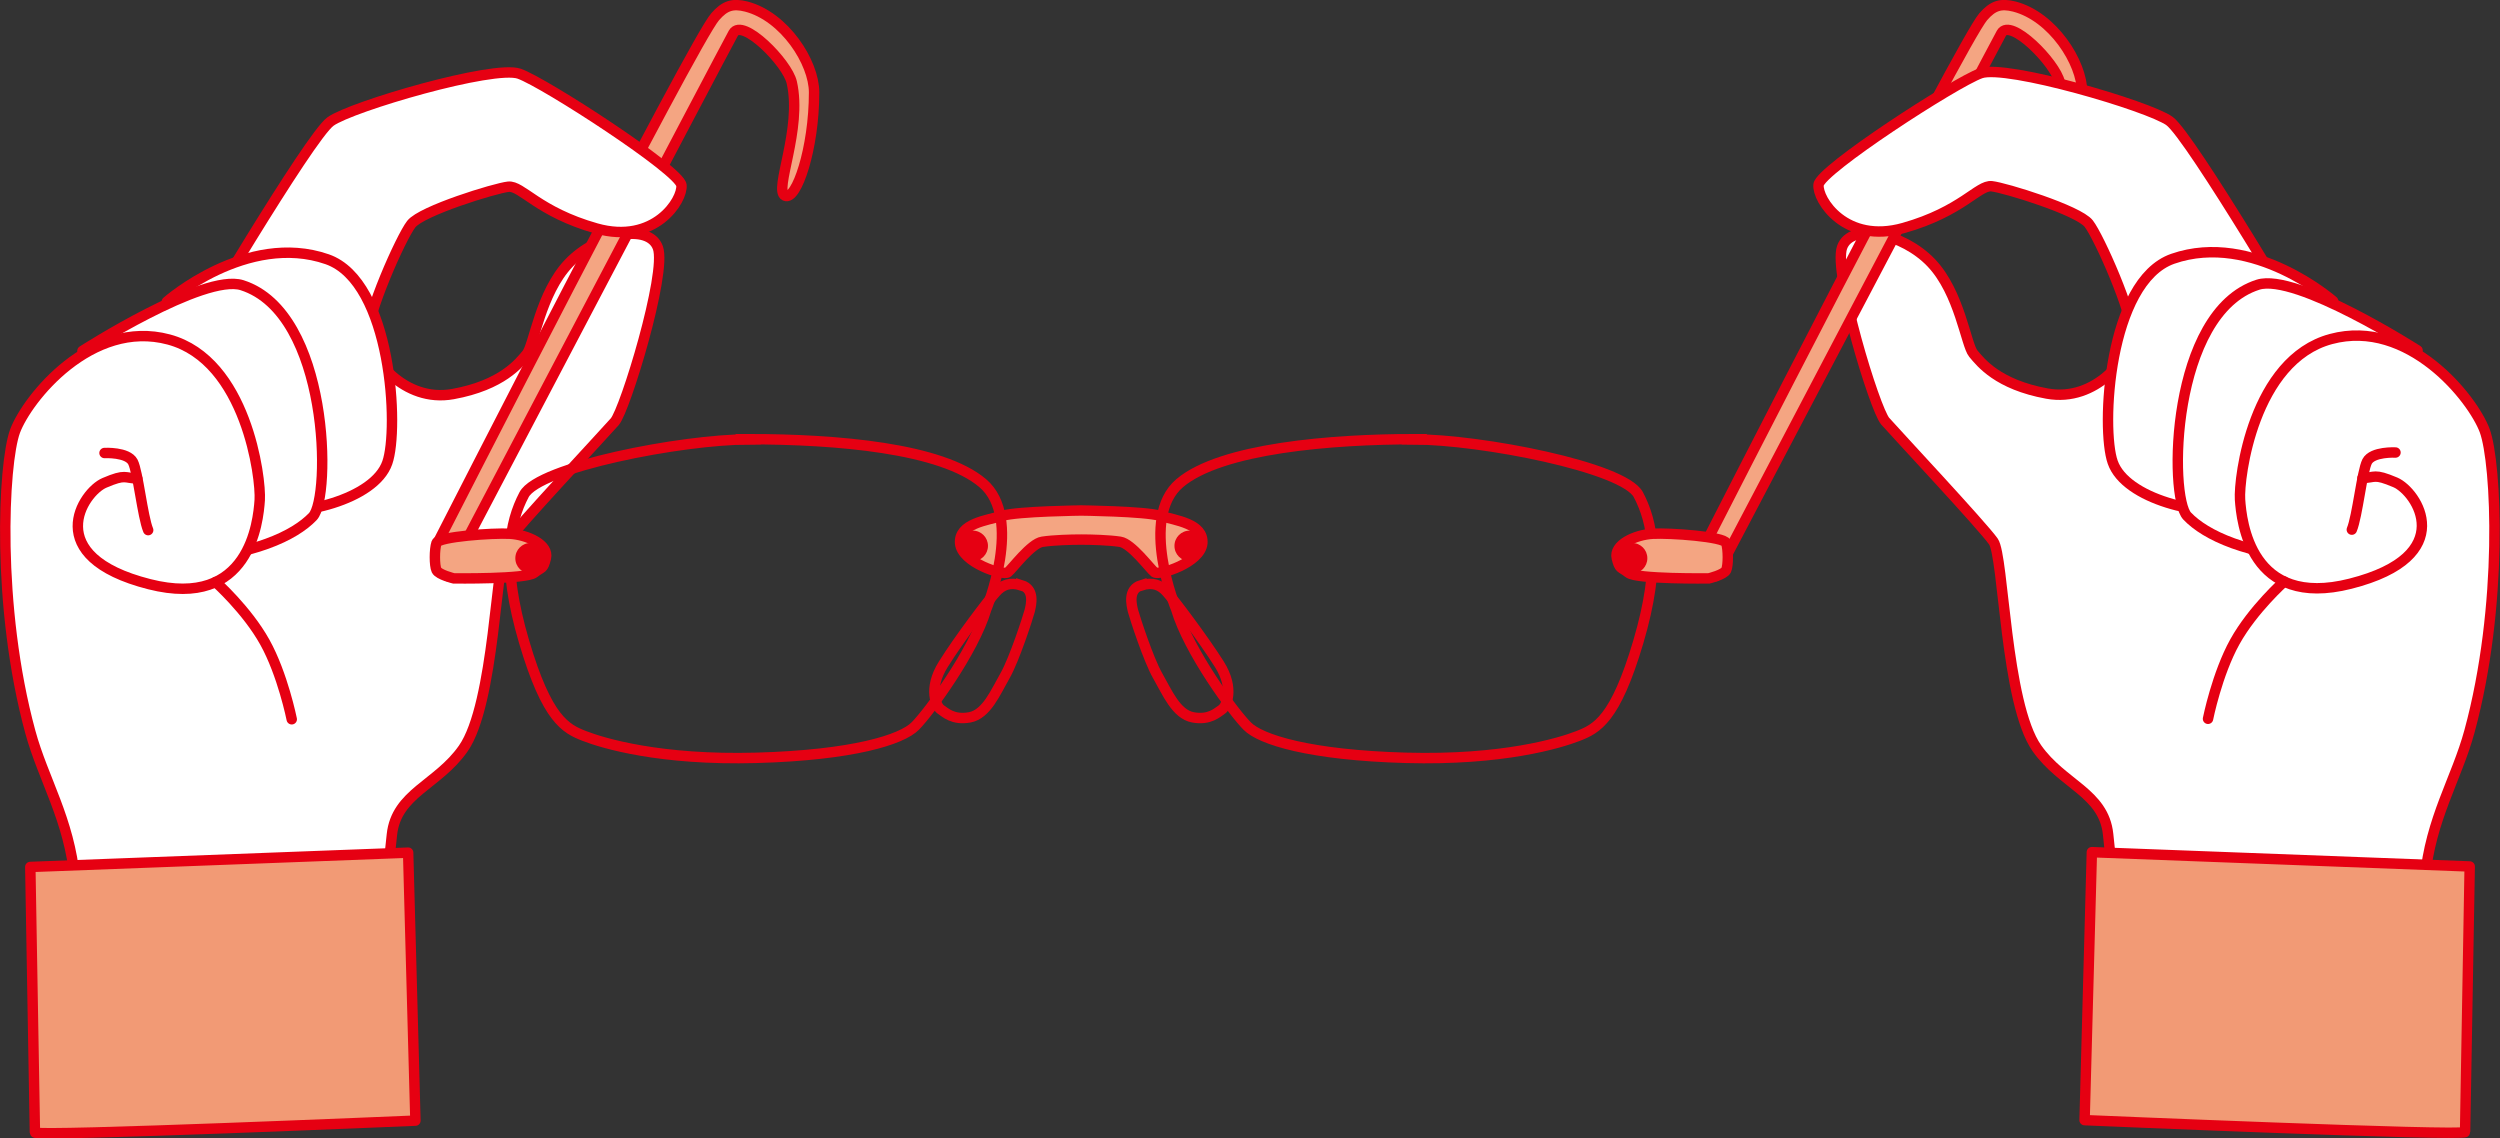 <?xml version="1.0" encoding="UTF-8"?><svg id="_レイヤー_2" xmlns="http://www.w3.org/2000/svg" viewBox="0 0 103.09 46.94"><rect x="0" y="0" width="103.09" height="46.94" fill="#333333" stroke="none"/><defs><style>.cls-1{fill:#f4a582;}.cls-2{fill:#f29a75;}.cls-3{fill:#fff;}.cls-4{stroke-miterlimit:10;}.cls-4,.cls-5{fill:none;stroke:#e60012;stroke-width:.43px;}.cls-6{fill:#e60012;}.cls-5{stroke-linecap:round;stroke-linejoin:round;}</style></defs><g id="_レイヤー_1-2"><path class="cls-3" d="M4.6,39.5l11,.27s.3-2.97.56-5.35c.18-1.71,1.89-2.05,2.94-3.55,1.3-1.85,1.36-7.91,1.79-8.52.43-.62,4.03-4.47,4.46-4.96.43-.49,2.15-6.13,1.78-7.17-.37-1.04-2.51-.59-3.68.64-1.17,1.23-1.43,3.38-1.73,3.74-.31.37-1.01,1.28-3.04,1.65-2.03.37-3.45-1.53-3.51-2.39"/><path class="cls-5" d="M4.6,39.5l11,.27s.3-2.97.56-5.35c.18-1.71,1.89-2.05,2.94-3.55,1.3-1.85,1.36-7.91,1.79-8.52.43-.62,4.03-4.47,4.46-4.96.43-.49,2.15-6.13,1.78-7.17-.37-1.04-2.51-.59-3.68.64-1.17,1.23-1.43,3.38-1.73,3.74-.31.37-1.01,1.28-3.04,1.65-2.03.37-3.45-1.53-3.51-2.39"/><path class="cls-3" d="M98.49,39.48l-11,.27s-.3-2.97-.56-5.35c-.18-1.71-1.89-2.05-2.94-3.55-1.3-1.85-1.36-7.91-1.79-8.52-.43-.62-4.03-4.47-4.46-4.96-.43-.49-2.15-6.13-1.78-7.17.37-1.04,2.51-.59,3.68.64,1.17,1.23,1.43,3.38,1.73,3.74.31.37,1.01,1.28,3.04,1.65,2.03.37,3.45-1.53,3.51-2.39"/><path class="cls-5" d="M98.49,39.48l-11,.27s-.3-2.97-.56-5.35c-.18-1.71-1.89-2.05-2.94-3.55-1.3-1.85-1.36-7.91-1.79-8.52-.43-.62-4.03-4.47-4.46-4.96-.43-.49-2.15-6.13-1.78-7.17.37-1.04,2.51-.59,3.68.64,1.17,1.23,1.43,3.38,1.73,3.74.31.37,1.01,1.28,3.04,1.65,2.03.37,3.45-1.53,3.51-2.39"/><path class="cls-1" d="M18.09,22.3S28.61,1.68,29.49.69c.4-.46.72-.56,1.28-.42,1.58.41,2.8,2.3,2.8,3.54,0,2.31-.73,4.48-1.2,4.26-.47-.22.72-2.74.28-4.67-.18-.81-2.04-2.69-2.41-2.03-.37.66-11.78,22.39-11.78,22.39l-.35-1.47Z"/><path class="cls-5" d="M18.09,22.3S28.61,1.68,29.49.69c.4-.46.72-.56,1.28-.42,1.58.41,2.8,2.3,2.8,3.54,0,2.31-.73,4.48-1.2,4.26-.47-.22.72-2.74.28-4.67-.18-.81-2.04-2.69-2.41-2.03-.37.66-11.78,22.39-11.78,22.39l-.35-1.47Z"/><path class="cls-1" d="M70.39,22.3S80.91,1.68,81.78.69c.4-.46.72-.56,1.28-.42,1.58.41,2.8,2.3,2.8,3.54,0,2.31-.73,4.48-1.2,4.26-.47-.22.72-2.74.28-4.67-.18-.81-2.04-2.69-2.41-2.03-.37.66-11.78,22.39-11.78,22.39l-.35-1.47Z"/><path class="cls-5" d="M70.39,22.3S80.91,1.68,81.78.69c.4-.46.72-.56,1.28-.42,1.58.41,2.8,2.3,2.8,3.54,0,2.31-.73,4.48-1.2,4.26-.47-.22.72-2.74.28-4.67-.18-.81-2.04-2.69-2.41-2.03-.37.66-11.78,22.39-11.78,22.39l-.35-1.47Z"/><path class="cls-4" d="M47.06,24.13c-.56.17-.4.81-.34,1.06.07.26.63,2,1.02,2.68.39.68.76,1.58,1.45,1.71.69.13,1.02-.21,1.19-.32.18-.11.55-.84-.1-1.87-.65-1.03-1.9-2.69-2.17-2.98-.26-.29-.58-.42-1.05-.27Z"/><path class="cls-4" d="M42.12,24.13c.56.17.4.81.34,1.06-.07.26-.63,2-1.02,2.68-.39.68-.76,1.58-1.45,1.71-.69.13-1.02-.21-1.19-.32-.18-.11-.55-.84.1-1.87.64-1.03,1.9-2.69,2.17-2.98.26-.29.58-.42,1.05-.27Z"/><path class="cls-1" d="M44.59,22.25c-.44,0-1.14.02-1.61.09-.47.07-1.24,1.12-1.42,1.26-.18.15-1.9-.39-1.97-1.2-.06-.81,1.1-.94,1.74-1.13.64-.19,3.32-.22,3.32-.22h-.13s2.68.03,3.32.22c.64.19,1.8.32,1.74,1.13-.07.81-1.79,1.34-1.97,1.2-.18-.14-.95-1.19-1.42-1.26-.47-.07-1.18-.09-1.61-.09"/><path class="cls-4" d="M44.59,22.25c-.44,0-1.14.02-1.61.09-.47.07-1.24,1.12-1.42,1.26-.18.15-1.9-.39-1.97-1.2-.06-.81,1.1-.94,1.74-1.13.64-.19,3.32-.22,3.32-.22h-.13s2.68.03,3.32.22c.64.19,1.8.32,1.74,1.13-.07.81-1.79,1.34-1.97,1.2-.18-.14-.95-1.19-1.42-1.26-.47-.07-1.18-.09-1.61-.09Z"/><path class="cls-4" d="M58.32,18.12c2.71,0,8.64,1.14,9.24,2.28.6,1.14.95,2.84,0,6.06-.95,3.22-1.72,3.59-2.49,3.89-.77.3-3.12,1.01-7.09.9-3.98-.11-6-.75-6.55-1.31-.56-.56-2.41-3.07-2.93-4.82,0,0-1.55-3.76.15-5.2,1.7-1.44,6.27-1.81,9.68-1.81Z"/><path class="cls-4" d="M30.85,18.12c-2.71,0-8.64,1.14-9.24,2.28-.6,1.14-.95,2.84,0,6.06.95,3.22,1.72,3.59,2.49,3.89.77.3,3.12,1.01,7.09.9,3.98-.11,6-.75,6.55-1.31.56-.56,2.41-3.07,2.93-4.82,0,0,1.55-3.76-.15-5.2-1.7-1.44-5.99-1.81-9.68-1.81Z"/><path class="cls-1" d="M66.67,23.02c-.14-.56.77-.97,1.48-1.01.71-.04,2.95.12,3.03.38.09.26.09.93,0,1.12-.09.19-.71.34-.71.34,0,0-2.99.04-3.32-.23-.33-.26-.36-.13-.48-.6"/><path class="cls-4" d="M66.67,23.02c-.14-.56.77-.97,1.48-1.01.71-.04,2.95.12,3.03.38.09.26.09.93,0,1.12-.09.19-.71.34-.71.34,0,0-2.99.04-3.32-.23-.33-.26-.36-.13-.48-.6Z"/><path class="cls-1" d="M22.51,23.02c.14-.56-.77-.97-1.48-1.01-.71-.04-2.95.12-3.03.38-.09.26-.09.93,0,1.12.09.19.71.34.71.34,0,0,2.99.04,3.32-.23.33-.26.36-.13.48-.6"/><path class="cls-4" d="M22.51,23.02c.14-.56-.77-.97-1.48-1.01-.71-.04-2.95.12-3.03.38-.09.26-.09.93,0,1.12.09.19.71.34.71.34,0,0,2.99.04,3.32-.23.33-.26.36-.13.48-.6Z"/><path class="cls-6" d="M49.69,22.51c0,.35-.28.63-.63.63s-.63-.28-.63-.63.28-.63.63-.63.63.28.63.63"/><path class="cls-6" d="M67.93,23.02c0,.35-.28.63-.63.63s-.63-.28-.63-.63.28-.63.63-.63.63.28.63.63"/><path class="cls-6" d="M39.48,22.51c0,.35.28.63.63.63s.63-.28.63-.63-.28-.63-.63-.63-.63.28-.63.63"/><path class="cls-6" d="M21.25,23.02c0,.35.28.63.63.63s.63-.28.63-.63-.28-.63-.63-.63-.63.28-.63.63"/><path class="cls-3" d="M87.92,13.84c.06-.86-1.36-4.07-1.79-4.62-.43-.55-3.45-1.48-4-1.54-.55-.06-1.23,1.04-3.63,1.72-2.4.68-3.57-1.17-3.51-1.78.06-.61,5.64-4.23,6.69-4.6,1.05-.37,6.92,1.35,7.78,1.97.86.61,5.89,9.15,5.89,9.15,0,0,5.81,1.02,5.81,8.15s-1.84,10.7-2.14,12.97c-.4,2.97-1.14,6.35-1.14,6.35l-10.68-.25"/><path class="cls-5" d="M87.92,13.84c.06-.86-1.36-4.07-1.79-4.62-.43-.55-3.45-1.48-4-1.54-.55-.06-1.23,1.04-3.63,1.72-2.4.68-3.57-1.17-3.51-1.78.06-.61,5.64-4.23,6.69-4.6,1.05-.37,6.92,1.35,7.78,1.97.86.61,5.89,9.15,5.89,9.15,0,0,5.81,1.02,5.81,8.15s-1.84,10.7-2.14,12.97c-.4,2.97-1.14,6.35-1.14,6.35l-10.68-.25"/><path class="cls-3" d="M96.21,12.42s-3.3-2.9-6.61-1.75c-2.67.93-2.97,7.01-2.48,8.39.53,1.52,3.65,2.28,5.47,1.94"/><path class="cls-5" d="M96.21,12.42s-3.3-2.9-6.61-1.75c-2.67.93-2.97,7.01-2.48,8.39.53,1.52,3.65,2.28,5.47,1.94"/><path class="cls-3" d="M99.69,14.45s-5-3.21-6.58-2.71c-3.61,1.15-3.68,8.74-2.92,9.54.76.8,2.49,1.6,5.38,1.78"/><path class="cls-5" d="M99.69,14.45s-5-3.21-6.58-2.71c-3.61,1.15-3.68,8.74-2.92,9.54.76.8,2.49,1.6,5.38,1.78"/><path class="cls-3" d="M97.42,19.71c.54-.01.45-.2,1.35.18.9.38,2.65,3.04-1.85,4.18-4.13,1.05-4.49-2.58-4.55-3.47-.06-.89.55-5.76,3.75-6.62,3.2-.86,5.84,2.44,6.34,3.78.49,1.34.78,7.22-.63,12.4-.53,1.95-1.61,3.6-1.84,6.09-.29,3.08-.31,5.37-.31,5.37h-4.03"/><path class="cls-5" d="M97.42,19.71c.54-.01.45-.2,1.35.18.9.38,2.65,3.04-1.85,4.18-4.13,1.05-4.49-2.58-4.55-3.47-.06-.89.55-5.76,3.75-6.62,3.2-.86,5.84,2.44,6.34,3.78.49,1.34.78,7.22-.63,12.4-.53,1.95-1.61,3.6-1.84,6.09-.29,3.08-.31,5.37-.31,5.37h-4.03"/><path class="cls-5" d="M98.78,18.66s-.95-.05-1.17.37c-.21.41-.4,2.26-.63,2.81"/><path class="cls-2" d="M101.84,35.73l-15.58-.59-.3,11.05s15.69.67,15.69.49.19-10.95.19-10.95"/><path class="cls-5" d="M101.84,35.73l-15.58-.59-.3,11.05s15.69.67,15.69.49.19-10.95.19-10.95Z"/><path class="cls-5" d="M94.19,23.98s-1.29,1.15-2.03,2.48c-.74,1.33-1.11,3.18-1.11,3.18"/><path class="cls-3" d="M15.17,13.86c-.06-.86,1.36-4.07,1.79-4.62.43-.55,3.45-1.48,4-1.54.55-.06,1.23,1.04,3.63,1.72,2.4.68,3.57-1.17,3.51-1.78-.06-.61-5.64-4.23-6.69-4.6-1.05-.37-6.92,1.35-7.78,1.97-.86.61-5.89,9.15-5.89,9.15,0,0-5.81,1.02-5.81,8.15s1.84,10.7,2.14,12.97c.4,2.97,1.14,6.35,1.14,6.35l10.68-.25"/><path class="cls-5" d="M15.17,13.86c-.06-.86,1.36-4.07,1.79-4.62.43-.55,3.45-1.48,4-1.54.55-.06,1.23,1.04,3.63,1.72,2.4.68,3.57-1.17,3.51-1.78-.06-.61-5.64-4.23-6.69-4.6-1.05-.37-6.92,1.35-7.78,1.97-.86.61-5.89,9.15-5.89,9.15,0,0-5.81,1.02-5.81,8.15s1.84,10.7,2.14,12.97c.4,2.97,1.14,6.35,1.14,6.35l10.68-.25"/><path class="cls-3" d="M6.88,12.44s3.3-2.9,6.61-1.75c2.67.93,2.97,7.01,2.48,8.39-.53,1.52-3.65,2.28-5.47,1.94"/><path class="cls-5" d="M6.88,12.44s3.3-2.9,6.61-1.75c2.67.93,2.97,7.01,2.48,8.39-.53,1.52-3.65,2.28-5.47,1.94"/><path class="cls-3" d="M3.4,14.47s5-3.21,6.58-2.71c3.61,1.15,3.68,8.74,2.92,9.54-.76.8-2.49,1.6-5.38,1.78"/><path class="cls-5" d="M3.4,14.47s5-3.21,6.58-2.71c3.61,1.15,3.68,8.74,2.92,9.54-.76.8-2.49,1.6-5.38,1.78"/><path class="cls-3" d="M5.66,19.73c-.54-.01-.46-.2-1.35.18-.9.38-2.65,3.04,1.85,4.18,4.13,1.05,4.49-2.58,4.55-3.47.06-.89-.55-5.76-3.75-6.62-3.2-.86-5.84,2.44-6.34,3.78-.49,1.34-.78,7.22.63,12.4.53,1.95,1.61,3.6,1.84,6.09.29,3.08.31,5.37.31,5.37h4.03"/><path class="cls-5" d="M5.66,19.73c-.54-.01-.46-.2-1.35.18-.9.38-2.65,3.04,1.85,4.18,4.13,1.05,4.49-2.58,4.55-3.47.06-.89-.55-5.76-3.75-6.62-3.2-.86-5.84,2.44-6.34,3.78-.49,1.34-.78,7.22.63,12.4.53,1.95,1.61,3.6,1.84,6.09.29,3.08.31,5.37.31,5.37h4.03"/><path class="cls-5" d="M4.31,18.68s.95-.05,1.17.37c.21.41.4,2.26.63,2.81"/><path class="cls-2" d="M1.25,35.75l15.58-.59.3,11.05s-15.69.67-15.69.49-.19-10.95-.19-10.95"/><path class="cls-5" d="M1.25,35.75l15.58-.59.3,11.05s-15.69.67-15.69.49-.19-10.95-.19-10.95Z"/><path class="cls-5" d="M8.89,24s1.29,1.15,2.03,2.48c.74,1.33,1.11,3.18,1.11,3.18"/></g></svg>